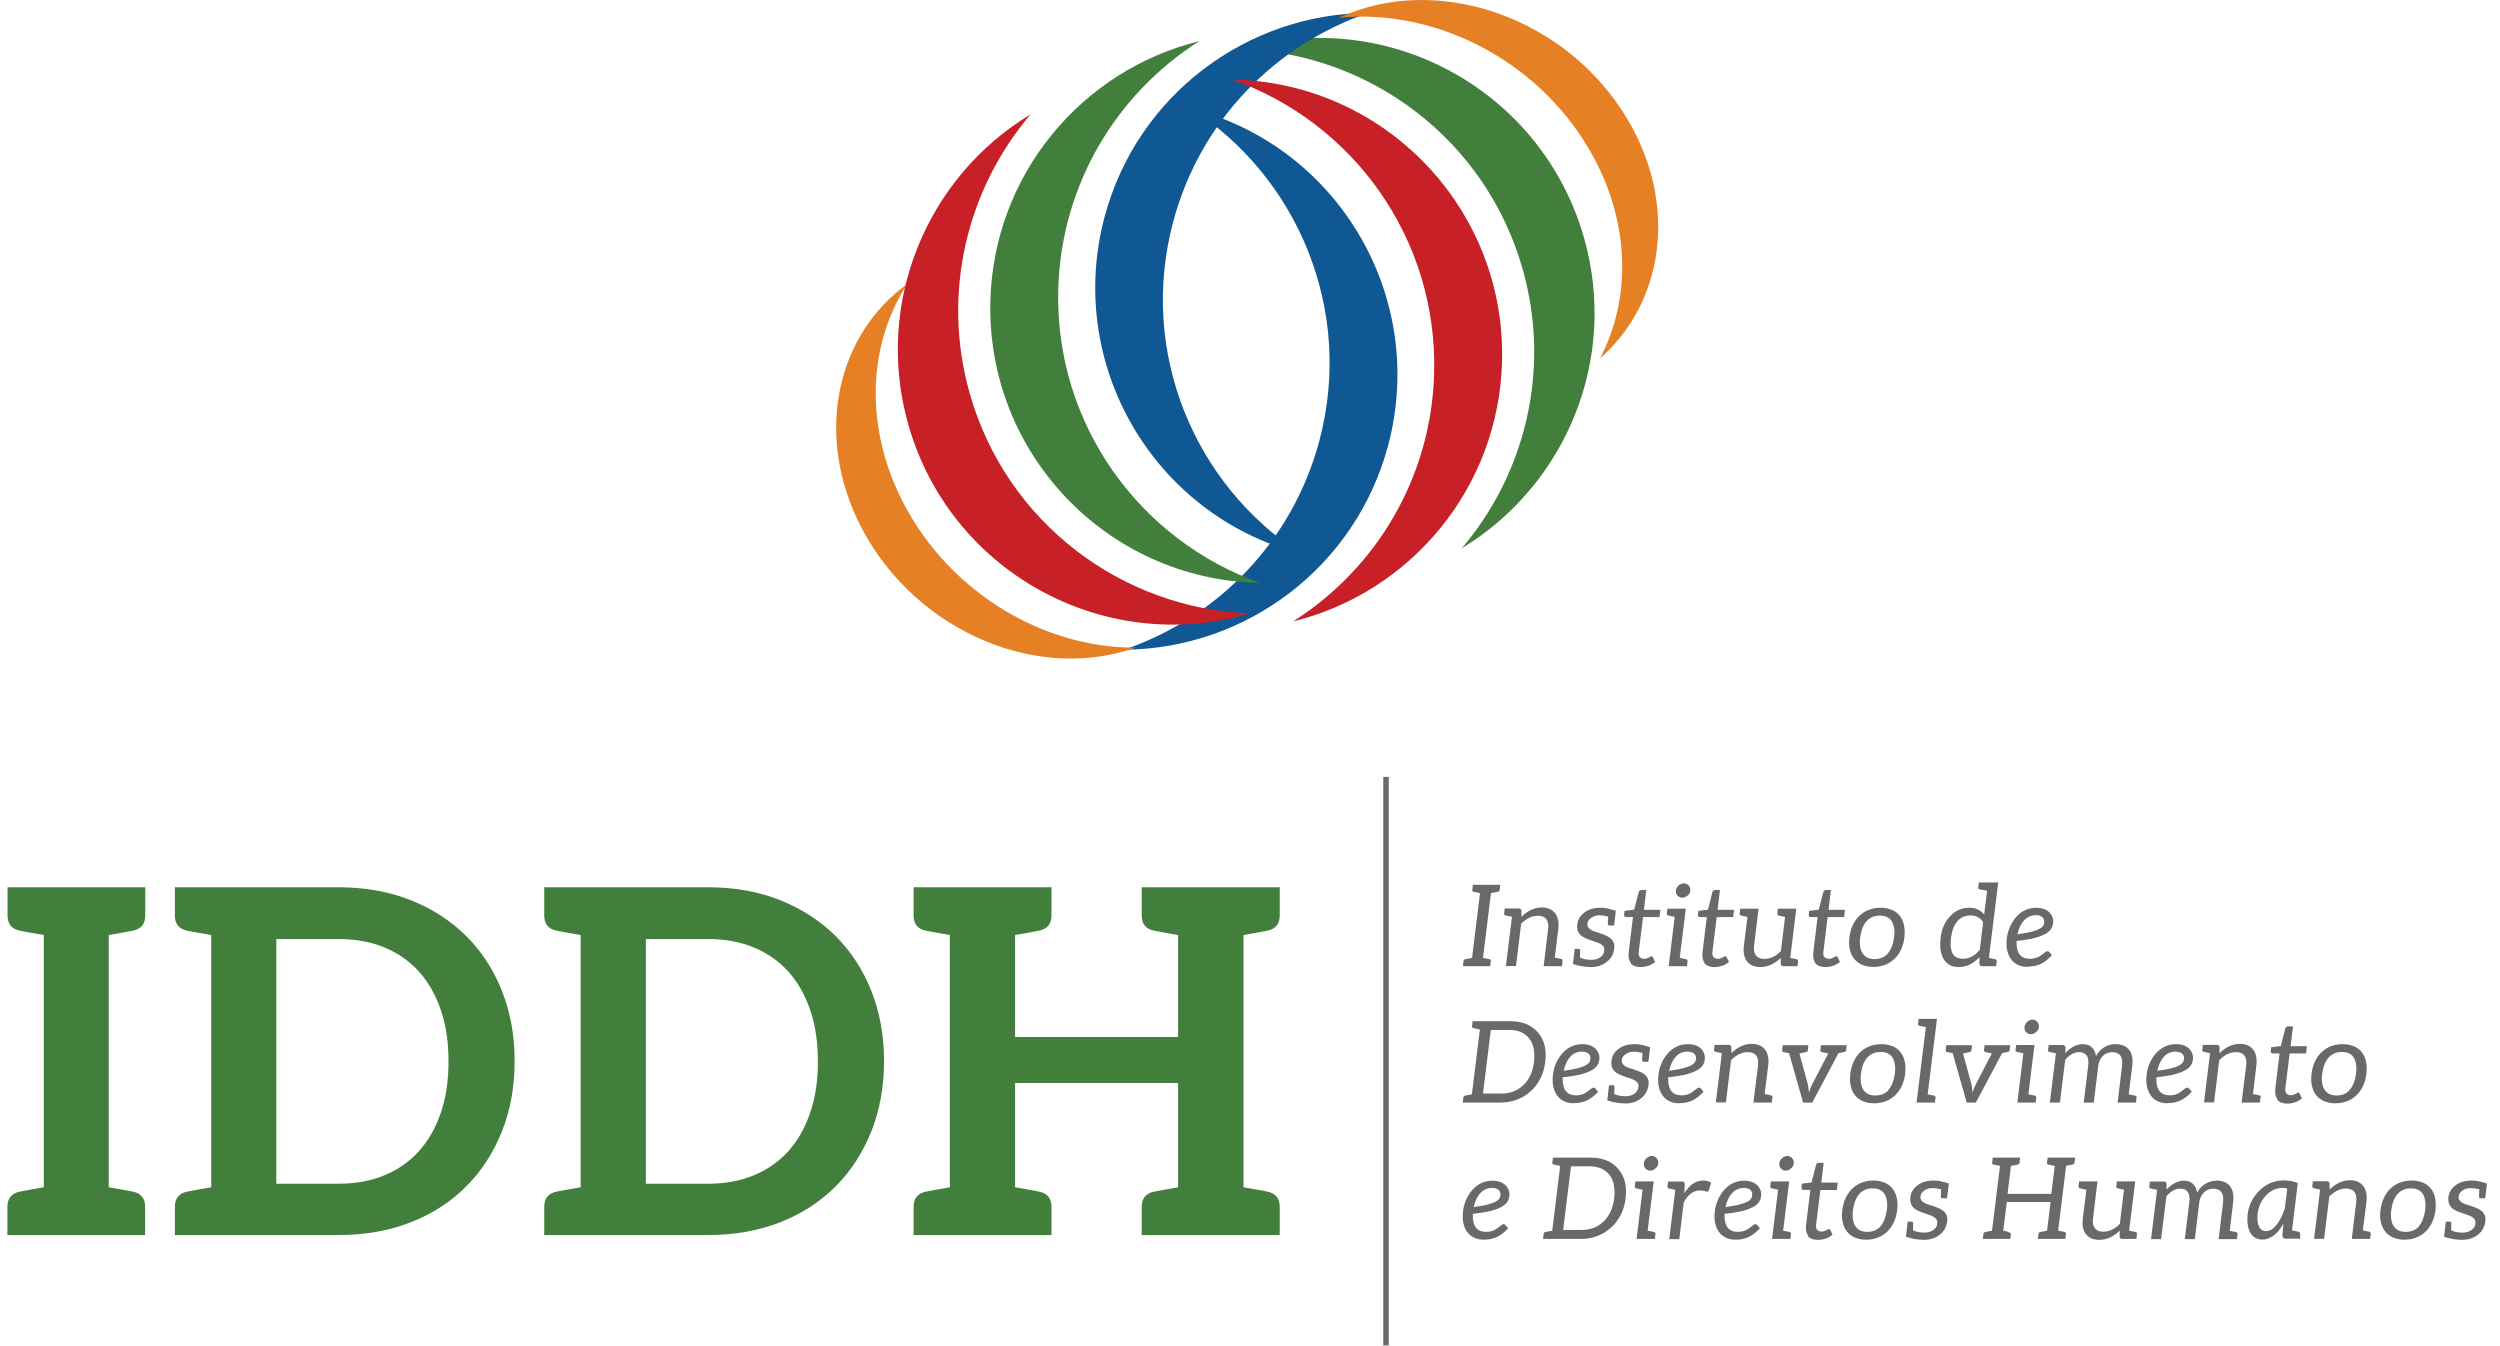 <svg xmlns="http://www.w3.org/2000/svg" width="169" height="91" viewBox="0 0 169 91" fill="none"><path fill-rule="evenodd" clip-rule="evenodd" d="M83.988 3.32C92.618 3.64 100.438 9.43 102.928 18.18C104.868 25.01 103.098 32.03 98.818 37.06C105.818 32.83 109.428 24.31 107.078 16.07C104.268 6.2 93.988 0.47 84.118 3.28C84.078 3.29 84.028 3.3 83.978 3.32H83.988Z" fill="#437F3C"></path><path fill-rule="evenodd" clip-rule="evenodd" d="M80.518 7.34C87.768 12.03 91.528 21.01 89.188 29.8C87.358 36.66 82.248 41.78 75.988 43.92C84.168 43.87 91.628 38.39 93.838 30.11C96.478 20.19 90.578 10.01 80.658 7.37C80.618 7.36 80.568 7.34 80.518 7.33V7.34Z" fill="#105893"></path><path fill-rule="evenodd" clip-rule="evenodd" d="M87.968 37.45C80.718 32.76 76.958 23.78 79.308 14.99C81.138 8.13 86.248 3.01 92.508 0.87C84.328 0.92 76.868 6.4 74.668 14.67C72.028 24.59 77.928 34.77 87.848 37.41C87.888 37.42 87.938 37.43 87.988 37.45H87.968Z" fill="#105893"></path><path fill-rule="evenodd" clip-rule="evenodd" d="M85.198 39.41C77.058 36.54 71.308 28.68 71.538 19.59C71.718 12.49 75.488 6.32 81.078 2.78C73.138 4.73 67.158 11.8 66.948 20.37C66.698 30.63 74.808 39.15 85.058 39.4C85.108 39.4 85.148 39.4 85.198 39.4V39.41Z" fill="#437F3C"></path><path fill-rule="evenodd" clip-rule="evenodd" d="M90.478 1.2C96.908 0.55 103.838 3.97 107.418 10.08C110.218 14.85 110.318 20.13 108.158 24.23C112.478 20.45 113.438 13.88 110.058 8.13C106.018 1.24 97.288 -1.88 90.568 1.17C90.538 1.19 90.508 1.2 90.478 1.21V1.2Z" fill="#E68025"></path><path fill-rule="evenodd" clip-rule="evenodd" d="M76.778 43.78C70.318 43.82 63.748 39.77 60.748 33.35C58.408 28.34 58.808 23.07 61.338 19.19C56.688 22.55 55.108 29 57.928 35.05C61.308 42.29 69.698 46.22 76.678 43.81C76.708 43.8 76.748 43.79 76.778 43.78Z" fill="#E68025"></path><path fill-rule="evenodd" clip-rule="evenodd" d="M83.288 5.38C91.438 8.25 97.178 16.1 96.948 25.2C96.768 32.3 92.998 38.47 87.408 42.01C95.348 40.06 101.328 32.99 101.538 24.42C101.798 14.16 93.678 5.64 83.428 5.38C83.378 5.38 83.338 5.38 83.288 5.38Z" fill="#C72127"></path><path fill-rule="evenodd" clip-rule="evenodd" d="M84.498 41.47C75.868 41.15 68.048 35.36 65.558 26.61C63.618 19.78 65.388 12.76 69.668 7.73C62.668 11.95 59.058 20.48 61.408 28.72C64.218 38.59 74.498 44.32 84.368 41.51C84.418 41.5 84.458 41.48 84.508 41.47H84.498Z" fill="#C72127"></path><path fill-rule="evenodd" clip-rule="evenodd" d="M8.79 62.949C8.7 62.969 8.54 62.999 8.31 63.039C8.07 63.079 7.75 63.139 7.35 63.209V80.259C7.75 80.329 8.07 80.389 8.31 80.429C8.54 80.469 8.71 80.499 8.79 80.519C8.88 80.539 8.95 80.549 9 80.559C9.54 80.679 9.81 81.019 9.81 81.579V83.489H0.5V81.579C0.5 81.019 0.77 80.679 1.31 80.559C1.36 80.559 1.43 80.539 1.51 80.519C1.6 80.499 1.76 80.479 2 80.429C2.23 80.389 2.55 80.329 2.96 80.259V63.209C2.55 63.139 2.23 63.079 2 63.039C1.76 62.999 1.6 62.969 1.52 62.949C1.43 62.929 1.36 62.919 1.32 62.909C0.78 62.789 0.51 62.459 0.51 61.889V59.979H9.82V61.889C9.82 62.449 9.55 62.789 9.01 62.909C8.96 62.909 8.89 62.929 8.8 62.949H8.79Z" fill="#437F3C"></path><path fill-rule="evenodd" clip-rule="evenodd" d="M30.32 71.749C30.32 70.459 30.15 69.299 29.8 68.279C29.45 67.259 28.96 66.389 28.32 65.679C27.68 64.969 26.9 64.429 25.99 64.049C25.07 63.669 24.04 63.479 22.9 63.479H18.68V80.019H22.9C24.05 80.019 25.08 79.829 25.99 79.449C26.91 79.069 27.68 78.529 28.32 77.819C28.96 77.109 29.45 76.239 29.8 75.219C30.15 74.199 30.32 73.039 30.32 71.749ZM34.79 71.749C34.79 73.469 34.5 75.049 33.93 76.489C33.35 77.929 32.55 79.169 31.51 80.209C30.47 81.249 29.22 82.059 27.76 82.629C26.3 83.199 24.68 83.489 22.9 83.489H11.82V81.579C11.82 81.019 12.09 80.679 12.63 80.559C12.68 80.559 12.75 80.539 12.83 80.519C12.92 80.509 13.08 80.469 13.32 80.429C13.55 80.389 13.87 80.329 14.28 80.259V63.209C13.87 63.139 13.55 63.079 13.32 63.039C13.09 62.999 12.92 62.969 12.83 62.949C12.74 62.929 12.67 62.919 12.63 62.909C12.09 62.789 11.82 62.449 11.82 61.889V59.979H22.9C24.67 59.979 26.3 60.269 27.76 60.849C29.22 61.429 30.47 62.239 31.51 63.269C32.55 64.309 33.36 65.539 33.93 66.979C34.5 68.419 34.79 69.999 34.79 71.719V71.749Z" fill="#437F3C"></path><path fill-rule="evenodd" clip-rule="evenodd" d="M55.29 71.749C55.29 70.459 55.12 69.299 54.77 68.279C54.42 67.259 53.93 66.389 53.29 65.679C52.65 64.969 51.87 64.429 50.96 64.049C50.05 63.669 49.01 63.479 47.87 63.479H43.66V80.019H47.87C49.02 80.019 50.05 79.829 50.96 79.449C51.88 79.069 52.65 78.529 53.29 77.819C53.93 77.109 54.42 76.239 54.77 75.219C55.12 74.199 55.29 73.039 55.29 71.749ZM59.76 71.749C59.76 73.469 59.47 75.049 58.9 76.489C58.32 77.929 57.52 79.169 56.48 80.209C55.44 81.249 54.19 82.059 52.73 82.629C51.27 83.199 49.65 83.489 47.87 83.489H36.79V81.579C36.79 81.019 37.06 80.679 37.6 80.559C37.65 80.559 37.72 80.539 37.8 80.519C37.89 80.509 38.05 80.469 38.29 80.429C38.52 80.389 38.84 80.329 39.25 80.259V63.209C38.84 63.139 38.52 63.079 38.29 63.039C38.05 62.999 37.89 62.969 37.8 62.949C37.71 62.929 37.64 62.919 37.6 62.909C37.06 62.789 36.79 62.449 36.79 61.889V59.979H47.87C49.65 59.979 51.27 60.269 52.73 60.849C54.19 61.429 55.44 62.239 56.48 63.269C57.52 64.309 58.33 65.539 58.9 66.979C59.47 68.419 59.76 69.999 59.76 71.719V71.749Z" fill="#437F3C"></path><path fill-rule="evenodd" clip-rule="evenodd" d="M85.5 62.949C85.41 62.969 85.25 62.999 85.02 63.039C84.79 63.079 84.47 63.139 84.06 63.209V80.259C84.47 80.329 84.79 80.389 85.02 80.429C85.26 80.469 85.42 80.499 85.5 80.519C85.59 80.539 85.66 80.549 85.7 80.559C86.24 80.679 86.51 81.019 86.51 81.579V83.489H77.18V81.579C77.18 81.019 77.45 80.679 77.99 80.559C78.04 80.559 78.11 80.539 78.2 80.519C78.29 80.499 78.45 80.469 78.68 80.429C78.91 80.389 79.23 80.329 79.64 80.259V73.209H68.62V80.259C69.03 80.329 69.34 80.389 69.58 80.429C69.81 80.469 69.98 80.499 70.06 80.519C70.15 80.539 70.22 80.549 70.27 80.559C70.81 80.679 71.08 81.019 71.08 81.579V83.489H61.76V81.579C61.76 81.019 62.03 80.679 62.57 80.559C62.62 80.559 62.68 80.539 62.77 80.519C62.86 80.499 63.02 80.469 63.25 80.429C63.48 80.389 63.8 80.329 64.21 80.259V63.209C63.8 63.139 63.48 63.079 63.25 63.039C63.02 62.999 62.86 62.969 62.77 62.949C62.68 62.929 62.61 62.919 62.57 62.909C62.03 62.789 61.76 62.459 61.76 61.889V59.979H71.08V61.889C71.08 62.449 70.81 62.789 70.27 62.909C70.22 62.909 70.15 62.929 70.06 62.949C69.97 62.969 69.81 62.999 69.58 63.039C69.35 63.079 69.03 63.139 68.62 63.209V70.099H79.64V63.209C79.23 63.139 78.91 63.079 78.68 63.039C78.45 62.999 78.29 62.969 78.2 62.949C78.11 62.929 78.04 62.919 77.99 62.909C77.45 62.789 77.18 62.459 77.18 61.889V59.979H86.51V61.889C86.51 62.449 86.24 62.789 85.7 62.909C85.65 62.909 85.59 62.929 85.5 62.949Z" fill="#437F3C"></path><path d="M93.88 52.519H93.51V90.949H93.88V52.519Z" fill="#69696A"></path><path fill-rule="evenodd" clip-rule="evenodd" d="M100.79 60.374L100.25 64.754C100.49 64.804 100.64 64.834 100.7 64.844C100.76 64.854 100.79 64.904 100.78 64.984L100.74 65.314H98.89L98.93 64.984C98.94 64.904 98.98 64.854 99.06 64.844L99.51 64.754L100.05 60.374C99.81 60.324 99.66 60.294 99.6 60.284C99.54 60.274 99.52 60.224 99.53 60.144L99.57 59.814H101.42L101.38 60.144C101.38 60.224 101.33 60.274 101.24 60.284L100.79 60.374Z" fill="#69696A"></path><path fill-rule="evenodd" clip-rule="evenodd" d="M105.63 64.984L105.59 65.314H104.35L104.65 62.834C104.73 62.214 104.49 61.904 103.95 61.904C103.57 61.904 103.2 62.084 102.83 62.444L102.48 65.304H101.8L102.21 61.974C101.97 61.924 101.83 61.894 101.78 61.884C101.71 61.864 101.67 61.824 101.68 61.744L101.72 61.414H102.68C102.78 61.414 102.83 61.464 102.85 61.554V61.974C103.28 61.554 103.74 61.344 104.22 61.344C105.06 61.344 105.45 61.924 105.34 62.814L105.1 64.734C105.34 64.784 105.48 64.814 105.53 64.824C105.61 64.844 105.64 64.884 105.63 64.964V64.984Z" fill="#69696A"></path><path fill-rule="evenodd" clip-rule="evenodd" d="M109.23 61.564L109.2 61.834L109.11 62.564H108.81C108.74 62.564 108.7 62.524 108.69 62.454C108.69 62.444 108.69 62.274 108.71 61.954C108.48 61.904 108.29 61.874 108.12 61.874C107.9 61.874 107.72 61.934 107.57 62.044C107.42 62.144 107.34 62.264 107.32 62.394C107.3 62.524 107.32 62.624 107.37 62.694C107.46 62.814 107.59 62.904 107.78 62.964C107.97 63.024 108.12 63.074 108.24 63.114C108.36 63.154 108.48 63.204 108.59 63.254C108.71 63.304 108.8 63.374 108.89 63.444C109.08 63.614 109.16 63.844 109.12 64.124C109.08 64.494 108.91 64.794 108.63 65.014C108.34 65.254 107.98 65.374 107.56 65.374C107.14 65.374 106.73 65.304 106.33 65.164L106.45 64.144H106.72C106.78 64.144 106.82 64.174 106.82 64.244C106.82 64.264 106.82 64.434 106.81 64.734C107.02 64.834 107.27 64.884 107.58 64.884C107.83 64.884 108.04 64.824 108.2 64.694C108.35 64.574 108.43 64.444 108.44 64.304C108.46 64.154 108.44 64.044 108.39 63.984C108.34 63.914 108.27 63.854 108.18 63.804C108.09 63.754 107.99 63.714 107.87 63.674C107.55 63.574 107.32 63.484 107.18 63.424C107.05 63.364 106.94 63.294 106.85 63.214C106.66 63.034 106.59 62.794 106.62 62.494C106.66 62.184 106.81 61.914 107.08 61.704C107.36 61.474 107.74 61.364 108.22 61.364C108.49 61.364 108.82 61.434 109.21 61.564H109.23Z" fill="#69696A"></path><path fill-rule="evenodd" clip-rule="evenodd" d="M110.26 65.114C110.12 64.944 110.06 64.694 110.1 64.374L110.39 61.994H109.92C109.92 61.994 109.85 61.984 109.82 61.954C109.8 61.934 109.79 61.894 109.79 61.844L109.82 61.574L110.47 61.494L110.78 60.294C110.78 60.294 110.81 60.224 110.84 60.204C110.87 60.184 110.91 60.164 110.95 60.164H111.29L111.13 61.504H112.24L112.18 61.994H111.07L110.78 64.334C110.76 64.494 110.78 64.614 110.85 64.694C110.92 64.774 111.02 64.814 111.14 64.814C111.21 64.814 111.28 64.814 111.33 64.784C111.38 64.764 111.43 64.744 111.47 64.724C111.51 64.704 111.55 64.684 111.57 64.664L111.64 64.634C111.64 64.634 111.71 64.654 111.73 64.704L111.89 65.024C111.76 65.134 111.61 65.224 111.43 65.284C111.26 65.344 111.08 65.374 110.9 65.374C110.59 65.374 110.37 65.284 110.22 65.114H110.26Z" fill="#69696A"></path><path fill-rule="evenodd" clip-rule="evenodd" d="M114.27 60.204C114.27 60.274 114.24 60.334 114.21 60.394C114.18 60.454 114.13 60.504 114.08 60.544C114.03 60.584 113.97 60.624 113.91 60.644C113.85 60.674 113.78 60.684 113.72 60.684C113.66 60.684 113.59 60.674 113.54 60.644C113.49 60.614 113.44 60.584 113.4 60.544C113.36 60.494 113.33 60.444 113.31 60.394C113.29 60.334 113.29 60.274 113.29 60.204C113.29 60.134 113.32 60.074 113.35 60.014C113.38 59.954 113.42 59.904 113.47 59.854C113.52 59.814 113.58 59.774 113.64 59.754C113.7 59.724 113.76 59.714 113.83 59.714C113.9 59.714 113.96 59.724 114.01 59.754C114.06 59.784 114.11 59.814 114.15 59.854C114.19 59.904 114.22 59.954 114.24 60.014C114.26 60.074 114.26 60.134 114.26 60.204H114.27ZM114.08 64.984L114.04 65.314H112.8L112.87 64.754L113.21 61.984C113.21 61.984 112.85 61.914 112.78 61.894C112.71 61.884 112.67 61.824 112.68 61.754L112.72 61.424H113.96L113.55 64.754C113.55 64.754 113.91 64.824 113.98 64.844C114.05 64.854 114.09 64.914 114.08 64.984Z" fill="#69696A"></path><path fill-rule="evenodd" clip-rule="evenodd" d="M115.25 65.114C115.11 64.944 115.05 64.694 115.09 64.374L115.38 61.994H114.91C114.91 61.994 114.84 61.984 114.81 61.954C114.78 61.934 114.77 61.894 114.78 61.844L114.81 61.574L115.46 61.494L115.76 60.294C115.76 60.294 115.79 60.224 115.82 60.204C115.85 60.184 115.89 60.164 115.93 60.164H116.27L116.11 61.504H117.22L117.16 61.994H116.05L115.76 64.334C115.74 64.494 115.76 64.614 115.83 64.694C115.9 64.774 116 64.814 116.12 64.814C116.19 64.814 116.26 64.814 116.31 64.784C116.36 64.764 116.41 64.744 116.45 64.724C116.49 64.704 116.53 64.684 116.55 64.664L116.63 64.634C116.63 64.634 116.7 64.654 116.72 64.704L116.88 65.024C116.75 65.134 116.6 65.224 116.42 65.284C116.25 65.344 116.07 65.374 115.89 65.374C115.58 65.374 115.36 65.284 115.21 65.114H115.25Z" fill="#69696A"></path><path fill-rule="evenodd" clip-rule="evenodd" d="M120.39 64.294L120.67 61.984C120.67 61.984 120.49 61.944 120.25 61.894C120.17 61.874 120.14 61.834 120.15 61.754L120.19 61.424H121.43L121.02 64.754C121.26 64.804 121.4 64.834 121.45 64.844C121.53 64.864 121.56 64.904 121.55 64.984L121.51 65.314H120.55C120.45 65.314 120.4 65.264 120.38 65.174V64.754C119.95 65.164 119.5 65.374 119.01 65.374C118.6 65.374 118.29 65.244 118.09 64.974C117.9 64.714 117.83 64.364 117.89 63.904L118.13 61.984C117.89 61.934 117.75 61.904 117.7 61.894C117.63 61.874 117.59 61.834 117.6 61.754L117.64 61.424H118.88L118.58 63.904C118.54 64.194 118.58 64.424 118.7 64.584C118.82 64.744 119.01 64.824 119.28 64.824C119.67 64.824 120.04 64.644 120.4 64.284L120.39 64.294Z" fill="#69696A"></path><path fill-rule="evenodd" clip-rule="evenodd" d="M122.74 65.114C122.59 64.944 122.54 64.694 122.58 64.374L122.87 61.994H122.4C122.4 61.994 122.33 61.984 122.3 61.954C122.28 61.934 122.27 61.894 122.27 61.844L122.3 61.574L122.95 61.494L123.26 60.294C123.26 60.294 123.29 60.224 123.32 60.204C123.35 60.184 123.39 60.164 123.43 60.164H123.77L123.61 61.504H124.72L124.66 61.994H123.55L123.26 64.334C123.24 64.494 123.26 64.614 123.33 64.694C123.4 64.774 123.5 64.814 123.62 64.814C123.69 64.814 123.76 64.814 123.81 64.784C123.86 64.764 123.91 64.744 123.96 64.724C124 64.704 124.04 64.684 124.06 64.664L124.13 64.634C124.13 64.634 124.19 64.654 124.22 64.704L124.38 65.024C124.25 65.134 124.1 65.224 123.92 65.284C123.75 65.344 123.57 65.374 123.39 65.374C123.08 65.374 122.86 65.284 122.71 65.114H122.74Z" fill="#69696A"></path><path fill-rule="evenodd" clip-rule="evenodd" d="M127.62 64.444C127.84 64.184 127.98 63.824 128.04 63.364C128.1 62.904 128.04 62.544 127.89 62.284C127.73 62.024 127.46 61.894 127.08 61.894C126.89 61.894 126.71 61.924 126.56 61.994C126.41 62.064 126.28 62.154 126.17 62.284C126.06 62.404 125.97 62.564 125.9 62.744C125.83 62.924 125.78 63.134 125.75 63.364C125.72 63.594 125.72 63.804 125.75 63.984C125.77 64.164 125.83 64.324 125.91 64.444C125.99 64.564 126.1 64.664 126.23 64.734C126.37 64.804 126.53 64.834 126.72 64.834C127.1 64.834 127.41 64.704 127.63 64.444H127.62ZM127.89 61.504C128.11 61.594 128.29 61.734 128.42 61.904C128.56 62.074 128.66 62.294 128.71 62.534C128.76 62.784 128.77 63.054 128.74 63.364C128.7 63.674 128.63 63.944 128.51 64.194C128.39 64.444 128.25 64.654 128.06 64.824C127.88 64.994 127.67 65.134 127.43 65.224C127.19 65.314 126.93 65.364 126.64 65.364C126.35 65.364 126.1 65.314 125.89 65.224C125.67 65.134 125.49 64.994 125.35 64.824C125.21 64.654 125.11 64.444 125.05 64.194C124.99 63.944 124.98 63.674 125.02 63.364C125.06 63.064 125.13 62.784 125.25 62.534C125.37 62.284 125.52 62.074 125.7 61.904C125.88 61.734 126.09 61.594 126.33 61.504C126.57 61.414 126.83 61.364 127.12 61.364C127.41 61.364 127.66 61.414 127.87 61.504H127.89Z" fill="#69696A"></path><path fill-rule="evenodd" clip-rule="evenodd" d="M133.83 64.224L134.06 62.344C133.87 62.044 133.59 61.884 133.22 61.884C132.85 61.884 132.55 62.014 132.32 62.274C132.09 62.534 131.95 62.904 131.89 63.384C131.8 64.114 131.93 64.564 132.29 64.734C132.41 64.784 132.54 64.814 132.7 64.814C133.1 64.814 133.48 64.624 133.82 64.224H133.83ZM134.13 61.814L134.33 60.214C134.07 60.174 133.91 60.144 133.83 60.124C133.75 60.104 133.72 60.064 133.73 59.984L133.77 59.654H135.08L134.45 64.754C134.69 64.804 134.83 64.834 134.88 64.844C134.95 64.864 134.99 64.904 134.98 64.984L134.94 65.314H133.98C133.88 65.314 133.83 65.264 133.81 65.174V64.704C133.39 65.154 132.92 65.374 132.42 65.374C131.96 65.374 131.63 65.204 131.41 64.864C131.19 64.524 131.11 64.024 131.19 63.384C131.26 62.794 131.47 62.314 131.82 61.944C132.18 61.554 132.61 61.364 133.12 61.364C133.55 61.364 133.89 61.514 134.13 61.824V61.814Z" fill="#69696A"></path><path fill-rule="evenodd" clip-rule="evenodd" d="M137.62 61.864C137.06 61.864 136.73 62.254 136.55 62.644C136.48 62.804 136.42 62.974 136.38 63.154C136.77 63.104 137.09 63.044 137.33 62.984C137.57 62.924 137.75 62.854 137.88 62.784C138.08 62.674 138.19 62.544 138.19 62.284C138.19 62.004 137.93 61.864 137.63 61.864H137.62ZM137.07 65.364C136.35 65.364 135.92 64.984 135.74 64.434C135.67 64.244 135.64 64.024 135.64 63.784C135.64 63.084 135.88 62.534 136.18 62.124C136.49 61.714 136.96 61.364 137.66 61.364C138.19 61.364 138.57 61.594 138.73 61.954C138.77 62.054 138.8 62.154 138.8 62.254C138.8 62.684 138.62 62.914 138.32 63.104C138.14 63.214 137.88 63.314 137.56 63.404C137.24 63.494 136.82 63.554 136.32 63.604V63.684V63.764C136.32 64.414 136.59 64.814 137.22 64.814C137.56 64.814 137.81 64.704 138 64.564C138.1 64.484 138.19 64.404 138.29 64.344C138.33 64.314 138.37 64.304 138.41 64.304C138.46 64.304 138.5 64.324 138.54 64.364L138.71 64.574C138.31 64.994 137.87 65.344 137.08 65.344L137.07 65.364Z" fill="#69696A"></path><path fill-rule="evenodd" clip-rule="evenodd" d="M103.68 70.874C103.62 70.604 103.52 70.384 103.37 70.194C103.07 69.814 102.62 69.624 102.02 69.624H100.78L100.25 73.924H101.49C102.09 73.924 102.58 73.734 102.98 73.354C103.38 72.974 103.62 72.444 103.7 71.774C103.74 71.434 103.73 71.134 103.67 70.864L103.68 70.874ZM104.13 72.904C103.96 73.244 103.74 73.534 103.47 73.774C102.91 74.274 102.23 74.534 101.42 74.534H98.88L98.92 74.204C98.92 74.124 98.97 74.074 99.05 74.064L99.5 73.974L100.04 69.594C99.8 69.544 99.66 69.514 99.61 69.504C99.54 69.484 99.5 69.444 99.51 69.364L99.55 69.034H102.09C102.9 69.034 103.52 69.284 103.96 69.784C104.4 70.294 104.56 70.964 104.46 71.784C104.41 72.194 104.3 72.574 104.13 72.914V72.904Z" fill="#69696A"></path><path fill-rule="evenodd" clip-rule="evenodd" d="M106.94 71.084C106.38 71.084 106.05 71.474 105.87 71.874C105.8 72.034 105.74 72.204 105.7 72.384C106.09 72.334 106.41 72.274 106.65 72.214C106.89 72.154 107.07 72.084 107.2 72.014C107.4 71.904 107.51 71.774 107.51 71.514C107.51 71.224 107.25 71.094 106.95 71.094L106.94 71.084ZM106.39 74.584C105.67 74.584 105.24 74.204 105.06 73.654C104.99 73.464 104.96 73.244 104.96 73.004C104.96 72.304 105.19 71.754 105.5 71.344C105.81 70.934 106.28 70.584 106.98 70.584C107.51 70.584 107.89 70.804 108.05 71.174C108.1 71.274 108.12 71.384 108.12 71.474C108.12 71.904 107.94 72.134 107.64 72.324C107.45 72.434 107.2 72.534 106.88 72.624C106.56 72.704 106.14 72.774 105.64 72.824V72.904V72.984C105.64 73.634 105.91 74.044 106.54 74.044C106.88 74.044 107.14 73.934 107.32 73.784C107.42 73.704 107.51 73.634 107.61 73.564C107.65 73.534 107.69 73.524 107.73 73.524C107.78 73.524 107.82 73.544 107.86 73.594L108.03 73.804C107.63 74.224 107.19 74.574 106.4 74.574L106.39 74.584Z" fill="#69696A"></path><path fill-rule="evenodd" clip-rule="evenodd" d="M111.55 70.784L111.52 71.054L111.43 71.784H111.13C111.06 71.784 111.02 71.744 111.01 71.674C111.01 71.664 111.01 71.494 111.03 71.174C110.81 71.124 110.61 71.094 110.44 71.094C110.22 71.094 110.04 71.154 109.89 71.264C109.74 71.364 109.66 71.484 109.64 71.614C109.62 71.744 109.64 71.844 109.69 71.914C109.78 72.034 109.91 72.124 110.1 72.184C110.28 72.244 110.44 72.294 110.56 72.334C110.68 72.374 110.8 72.424 110.91 72.474C111.02 72.524 111.12 72.594 111.21 72.664C111.4 72.834 111.48 73.064 111.44 73.344C111.39 73.714 111.23 74.014 110.95 74.234C110.66 74.474 110.3 74.594 109.88 74.594C109.46 74.594 109.05 74.524 108.65 74.384L108.77 73.364H109.04C109.1 73.364 109.14 73.394 109.14 73.464C109.14 73.484 109.14 73.654 109.12 73.954C109.33 74.054 109.59 74.104 109.89 74.104C110.14 74.104 110.35 74.044 110.51 73.914C110.65 73.794 110.73 73.664 110.75 73.524C110.77 73.374 110.75 73.264 110.7 73.204C110.65 73.134 110.58 73.074 110.49 73.024C110.4 72.974 110.3 72.934 110.18 72.894C109.85 72.794 109.63 72.704 109.49 72.644C109.36 72.584 109.25 72.514 109.16 72.434C108.97 72.254 108.9 72.014 108.93 71.714C108.97 71.394 109.12 71.134 109.39 70.924C109.67 70.694 110.05 70.584 110.53 70.584C110.8 70.584 111.13 70.654 111.52 70.784H111.55Z" fill="#69696A"></path><path fill-rule="evenodd" clip-rule="evenodd" d="M114.07 71.084C113.51 71.084 113.18 71.474 113 71.874C112.93 72.034 112.87 72.204 112.83 72.384C113.22 72.334 113.54 72.274 113.78 72.214C114.02 72.154 114.2 72.084 114.33 72.014C114.53 71.904 114.65 71.774 114.65 71.514C114.65 71.224 114.39 71.094 114.09 71.094L114.07 71.084ZM113.52 74.584C112.8 74.584 112.37 74.204 112.19 73.654C112.12 73.464 112.09 73.244 112.09 73.004C112.09 72.304 112.32 71.754 112.63 71.344C112.94 70.934 113.41 70.584 114.11 70.584C114.64 70.584 115.03 70.804 115.18 71.174C115.22 71.274 115.25 71.384 115.25 71.474C115.25 71.904 115.07 72.134 114.77 72.324C114.59 72.434 114.33 72.534 114.01 72.624C113.69 72.704 113.27 72.774 112.77 72.824V72.904V72.984C112.77 73.634 113.04 74.044 113.67 74.044C114.01 74.044 114.27 73.934 114.45 73.784C114.55 73.704 114.64 73.634 114.74 73.564C114.78 73.534 114.82 73.524 114.86 73.524C114.91 73.524 114.95 73.544 114.99 73.594L115.16 73.804C114.76 74.224 114.32 74.574 113.53 74.574L113.52 74.584Z" fill="#69696A"></path><path fill-rule="evenodd" clip-rule="evenodd" d="M119.81 74.204L119.77 74.534H118.53L118.84 72.054C118.92 71.434 118.68 71.124 118.14 71.124C117.76 71.124 117.39 71.304 117.02 71.664L116.67 74.524H115.99L116.4 71.194C116.16 71.144 116.02 71.114 115.97 71.104C115.9 71.084 115.86 71.044 115.87 70.964L115.91 70.634H116.87C116.97 70.634 117.02 70.684 117.04 70.774V71.194C117.47 70.774 117.93 70.564 118.41 70.564C119.25 70.564 119.64 71.144 119.53 72.034L119.29 73.954C119.53 74.004 119.67 74.034 119.72 74.044C119.8 74.064 119.83 74.104 119.82 74.184L119.81 74.204Z" fill="#69696A"></path><path fill-rule="evenodd" clip-rule="evenodd" d="M124.84 70.644L124.8 70.974C124.8 71.054 124.75 71.104 124.67 71.114C124.64 71.114 124.51 71.144 124.28 71.194L122.51 74.534H121.89L120.94 71.194C120.94 71.194 120.83 71.164 120.73 71.154C120.63 71.134 120.58 71.124 120.57 71.124C120.5 71.104 120.46 71.064 120.47 70.984L120.51 70.654H122.25L122.21 70.984C122.21 71.064 122.16 71.114 122.08 71.124C122.03 71.134 121.89 71.164 121.64 71.214L122.21 73.304C122.24 73.424 122.26 73.604 122.28 73.854C122.37 73.604 122.44 73.424 122.5 73.304L123.59 71.214C123.53 71.204 123.39 71.174 123.16 71.124C123.09 71.104 123.05 71.064 123.06 70.984L123.1 70.654H124.82L124.84 70.644Z" fill="#69696A"></path><path fill-rule="evenodd" clip-rule="evenodd" d="M127.67 73.664C127.89 73.404 128.03 73.044 128.09 72.584C128.15 72.124 128.09 71.754 127.94 71.504C127.78 71.244 127.51 71.114 127.13 71.114C126.93 71.114 126.76 71.144 126.61 71.214C126.46 71.284 126.33 71.374 126.22 71.504C126.11 71.624 126.02 71.784 125.95 71.964C125.88 72.144 125.83 72.354 125.8 72.584C125.77 72.814 125.77 73.024 125.8 73.204C125.83 73.384 125.88 73.544 125.96 73.664C126.04 73.784 126.15 73.884 126.28 73.954C126.42 74.024 126.58 74.054 126.78 74.054C127.16 74.054 127.47 73.924 127.69 73.664H127.67ZM127.94 70.724C128.16 70.814 128.34 70.954 128.47 71.124C128.61 71.294 128.71 71.514 128.76 71.754C128.82 72.004 128.82 72.274 128.79 72.584C128.75 72.894 128.68 73.164 128.56 73.414C128.44 73.664 128.29 73.864 128.11 74.044C127.93 74.214 127.72 74.354 127.48 74.444C127.24 74.534 126.98 74.584 126.69 74.584C126.4 74.584 126.16 74.534 125.94 74.444C125.72 74.354 125.54 74.214 125.4 74.044C125.26 73.874 125.16 73.664 125.11 73.414C125.05 73.164 125.04 72.894 125.08 72.584C125.12 72.284 125.2 72.004 125.31 71.754C125.43 71.504 125.58 71.294 125.76 71.124C125.94 70.954 126.15 70.814 126.39 70.724C126.63 70.634 126.89 70.584 127.18 70.584C127.47 70.584 127.72 70.634 127.93 70.724H127.94Z" fill="#69696A"></path><path fill-rule="evenodd" clip-rule="evenodd" d="M130.84 74.204L130.8 74.534H129.56L130.19 69.434C129.95 69.384 129.81 69.354 129.76 69.344C129.68 69.324 129.65 69.284 129.66 69.204L129.7 68.874H130.94L130.31 73.974C130.55 74.024 130.69 74.054 130.74 74.064C130.82 74.084 130.85 74.124 130.84 74.204Z" fill="#69696A"></path><path fill-rule="evenodd" clip-rule="evenodd" d="M135.89 70.644L135.85 70.974C135.84 71.054 135.8 71.104 135.72 71.114C135.69 71.114 135.56 71.144 135.34 71.194L133.57 74.534H132.95L132 71.194C132 71.194 131.89 71.164 131.79 71.154C131.69 71.134 131.64 71.124 131.63 71.124C131.55 71.104 131.52 71.064 131.53 70.984L131.57 70.654H133.31L133.27 70.984C133.27 71.064 133.22 71.114 133.14 71.124C133.09 71.134 132.95 71.164 132.7 71.214L133.27 73.304C133.3 73.424 133.32 73.604 133.34 73.854C133.43 73.604 133.5 73.424 133.56 73.304L134.65 71.214C134.59 71.204 134.45 71.174 134.22 71.124C134.15 71.104 134.11 71.064 134.12 70.984L134.16 70.654H135.88L135.89 70.644Z" fill="#69696A"></path><path fill-rule="evenodd" clip-rule="evenodd" d="M137.83 69.424C137.83 69.494 137.8 69.554 137.77 69.614C137.74 69.674 137.69 69.724 137.64 69.764C137.59 69.814 137.53 69.844 137.47 69.874C137.41 69.904 137.34 69.914 137.28 69.914C137.22 69.914 137.15 69.904 137.1 69.874C137.05 69.844 137 69.814 136.96 69.764C136.92 69.714 136.89 69.664 136.87 69.614C136.85 69.554 136.85 69.494 136.86 69.424C136.86 69.354 136.89 69.294 136.92 69.234C136.95 69.174 136.99 69.124 137.04 69.074C137.09 69.034 137.15 68.994 137.21 68.964C137.27 68.934 137.33 68.924 137.4 68.924C137.47 68.924 137.53 68.934 137.58 68.964C137.63 68.994 137.68 69.024 137.72 69.074C137.76 69.114 137.79 69.174 137.81 69.234C137.83 69.294 137.84 69.354 137.83 69.424ZM137.65 74.204L137.61 74.534H136.37L136.44 73.974L136.78 71.204C136.78 71.204 136.42 71.134 136.35 71.114C136.28 71.104 136.24 71.044 136.25 70.974L136.29 70.644H137.53L137.12 73.974C137.12 73.974 137.48 74.044 137.55 74.064C137.62 74.074 137.66 74.134 137.65 74.204Z" fill="#69696A"></path><path fill-rule="evenodd" clip-rule="evenodd" d="M142.97 70.584C143.87 70.584 144.25 71.124 144.14 72.054L143.9 73.974C144.14 74.024 144.28 74.054 144.33 74.064C144.41 74.084 144.44 74.124 144.43 74.204L144.39 74.534H143.15L143.45 72.054C143.52 71.474 143.32 71.124 142.79 71.124C142.26 71.124 141.9 71.544 141.84 72.054L141.54 74.534H140.86L141.16 72.054C141.24 71.434 141.03 71.124 140.54 71.124C140.22 71.124 139.91 71.294 139.61 71.634L139.25 74.534H138.57L138.98 71.204C138.74 71.154 138.6 71.124 138.55 71.114C138.48 71.104 138.44 71.054 138.45 70.974L138.49 70.644H139.45C139.55 70.644 139.6 70.694 139.62 70.784V71.184C140 70.784 140.39 70.584 140.8 70.584C141.35 70.584 141.61 70.914 141.69 71.394C141.91 70.964 142.38 70.584 142.98 70.584H142.97Z" fill="#69696A"></path><path fill-rule="evenodd" clip-rule="evenodd" d="M147.07 71.084C146.51 71.084 146.18 71.474 146 71.874C145.93 72.034 145.87 72.204 145.83 72.384C146.22 72.334 146.54 72.274 146.78 72.214C147.02 72.154 147.2 72.084 147.33 72.014C147.53 71.904 147.64 71.774 147.64 71.514C147.64 71.224 147.38 71.094 147.08 71.094L147.07 71.084ZM146.52 74.584C145.8 74.584 145.37 74.204 145.19 73.654C145.12 73.464 145.09 73.244 145.09 73.004C145.09 72.304 145.32 71.754 145.63 71.344C145.94 70.934 146.41 70.584 147.11 70.584C147.64 70.584 148.02 70.804 148.18 71.174C148.22 71.274 148.25 71.384 148.25 71.474C148.25 71.904 148.07 72.134 147.77 72.324C147.59 72.434 147.33 72.534 147.01 72.624C146.69 72.704 146.27 72.774 145.77 72.824V72.904V72.984C145.77 73.634 146.04 74.044 146.67 74.044C147.01 74.044 147.26 73.934 147.45 73.784C147.55 73.704 147.64 73.634 147.74 73.564C147.78 73.534 147.82 73.524 147.86 73.524C147.91 73.524 147.95 73.544 147.99 73.594L148.16 73.804C147.76 74.224 147.32 74.574 146.53 74.574L146.52 74.584Z" fill="#69696A"></path><path fill-rule="evenodd" clip-rule="evenodd" d="M152.81 74.204L152.77 74.534H151.53L151.84 72.054C151.92 71.434 151.68 71.124 151.14 71.124C150.76 71.124 150.39 71.304 150.02 71.664L149.67 74.524H148.99L149.4 71.194C149.16 71.144 149.02 71.114 148.97 71.104C148.9 71.084 148.86 71.044 148.87 70.964L148.91 70.634H149.87C149.97 70.634 150.02 70.684 150.04 70.774V71.194C150.47 70.774 150.93 70.564 151.41 70.564C152.25 70.564 152.64 71.144 152.53 72.034L152.3 73.954C152.54 74.004 152.68 74.034 152.73 74.044C152.81 74.064 152.84 74.104 152.83 74.184L152.81 74.204Z" fill="#69696A"></path><path fill-rule="evenodd" clip-rule="evenodd" d="M153.97 74.334C153.83 74.164 153.77 73.914 153.81 73.594L154.1 71.214H153.63C153.63 71.214 153.56 71.204 153.53 71.174C153.51 71.154 153.5 71.114 153.5 71.064L153.53 70.794L154.18 70.714L154.49 69.514C154.49 69.514 154.52 69.444 154.55 69.424C154.58 69.404 154.62 69.384 154.66 69.384H155.01L154.84 70.724H155.95L155.89 71.214H154.78L154.49 73.554C154.47 73.714 154.49 73.844 154.56 73.914C154.63 73.994 154.73 74.034 154.85 74.034C154.92 74.034 154.99 74.034 155.04 74.004C155.09 73.984 155.14 73.964 155.18 73.944C155.22 73.924 155.26 73.904 155.28 73.884L155.36 73.854C155.36 73.854 155.42 73.874 155.45 73.924L155.61 74.254C155.48 74.364 155.33 74.454 155.15 74.514C154.98 74.574 154.8 74.604 154.62 74.604C154.31 74.604 154.09 74.514 153.94 74.344L153.97 74.334Z" fill="#69696A"></path><path fill-rule="evenodd" clip-rule="evenodd" d="M158.85 73.664C159.07 73.404 159.21 73.044 159.27 72.584C159.33 72.124 159.27 71.754 159.12 71.504C158.96 71.244 158.69 71.114 158.31 71.114C158.12 71.114 157.94 71.144 157.79 71.214C157.64 71.284 157.51 71.374 157.4 71.504C157.29 71.624 157.2 71.784 157.13 71.964C157.06 72.144 157.01 72.354 156.98 72.584C156.95 72.814 156.95 73.024 156.98 73.204C157 73.384 157.06 73.544 157.14 73.664C157.22 73.784 157.33 73.884 157.46 73.954C157.6 74.024 157.76 74.054 157.95 74.054C158.33 74.054 158.64 73.924 158.86 73.664H158.85ZM159.12 70.724C159.34 70.814 159.52 70.954 159.65 71.124C159.79 71.294 159.89 71.514 159.94 71.754C160 72.004 160 72.274 159.97 72.584C159.93 72.894 159.86 73.164 159.74 73.414C159.62 73.664 159.48 73.864 159.29 74.044C159.11 74.214 158.9 74.354 158.66 74.444C158.42 74.534 158.16 74.584 157.87 74.584C157.58 74.584 157.34 74.534 157.12 74.444C156.9 74.354 156.72 74.214 156.58 74.044C156.44 73.874 156.34 73.664 156.29 73.414C156.23 73.164 156.22 72.894 156.26 72.584C156.3 72.284 156.37 72.004 156.49 71.754C156.61 71.504 156.76 71.294 156.94 71.124C157.12 70.954 157.33 70.814 157.57 70.724C157.81 70.634 158.07 70.584 158.36 70.584C158.65 70.584 158.89 70.634 159.11 70.724H159.12Z" fill="#69696A"></path><path fill-rule="evenodd" clip-rule="evenodd" d="M100.86 80.304C100.3 80.304 99.97 80.694 99.79 81.084C99.72 81.244 99.66 81.414 99.62 81.594C100.01 81.544 100.33 81.494 100.57 81.424C100.81 81.364 100.99 81.294 101.12 81.224C101.32 81.114 101.43 80.984 101.43 80.724C101.43 80.434 101.17 80.304 100.87 80.304H100.86ZM100.31 83.804C99.59 83.804 99.16 83.424 98.98 82.884C98.91 82.694 98.88 82.474 98.88 82.234C98.88 81.534 99.11 80.984 99.42 80.574C99.73 80.164 100.2 79.814 100.9 79.814C101.43 79.814 101.81 80.044 101.97 80.404C102.01 80.504 102.04 80.614 102.04 80.704C102.04 81.134 101.86 81.364 101.56 81.554C101.38 81.664 101.12 81.764 100.8 81.854C100.48 81.934 100.06 82.004 99.56 82.054V82.134V82.214C99.56 82.864 99.83 83.274 100.46 83.274C100.8 83.274 101.06 83.164 101.24 83.014C101.34 82.934 101.44 82.864 101.53 82.794C101.57 82.764 101.61 82.754 101.65 82.754C101.7 82.754 101.74 82.774 101.78 82.824L101.95 83.034C101.55 83.454 101.11 83.804 100.32 83.804H100.31Z" fill="#69696A"></path><path fill-rule="evenodd" clip-rule="evenodd" d="M109.1 80.094C109.04 79.824 108.94 79.604 108.79 79.414C108.49 79.034 108.04 78.844 107.44 78.844H106.2L105.67 83.144H106.91C107.51 83.144 108 82.954 108.4 82.574C108.8 82.194 109.04 81.664 109.12 80.994C109.16 80.654 109.15 80.354 109.09 80.084L109.1 80.094ZM109.56 82.124C109.39 82.464 109.17 82.754 108.9 82.994C108.34 83.494 107.65 83.754 106.85 83.754H104.31L104.35 83.424C104.35 83.344 104.4 83.294 104.48 83.284L104.93 83.194L105.47 78.814C105.23 78.764 105.09 78.734 105.04 78.724C104.96 78.704 104.93 78.664 104.94 78.584L104.98 78.254H107.52C108.33 78.254 108.95 78.504 109.39 79.014C109.83 79.524 109.99 80.184 109.89 81.014C109.84 81.424 109.73 81.804 109.56 82.134V82.124Z" fill="#69696A"></path><path fill-rule="evenodd" clip-rule="evenodd" d="M112.1 78.644C112.1 78.714 112.07 78.774 112.04 78.834C112.01 78.894 111.96 78.944 111.91 78.984C111.86 79.034 111.8 79.064 111.74 79.094C111.68 79.124 111.61 79.134 111.55 79.134C111.49 79.134 111.42 79.124 111.37 79.094C111.32 79.064 111.27 79.034 111.23 78.984C111.19 78.944 111.16 78.884 111.14 78.834C111.12 78.774 111.12 78.714 111.12 78.644C111.12 78.574 111.15 78.514 111.18 78.454C111.21 78.394 111.25 78.344 111.31 78.294C111.36 78.244 111.42 78.214 111.48 78.184C111.54 78.154 111.6 78.144 111.67 78.144C111.74 78.144 111.8 78.154 111.85 78.184C111.9 78.214 111.95 78.244 111.99 78.294C112.03 78.344 112.06 78.394 112.08 78.454C112.1 78.514 112.1 78.574 112.1 78.644ZM111.91 83.424L111.87 83.754H110.63L110.7 83.194L111.04 80.424C111.04 80.424 110.68 80.354 110.61 80.334C110.54 80.324 110.5 80.264 110.51 80.194L110.55 79.864H111.79L111.38 83.194C111.38 83.194 111.74 83.264 111.81 83.284C111.88 83.294 111.92 83.354 111.91 83.424Z" fill="#69696A"></path><path fill-rule="evenodd" clip-rule="evenodd" d="M113.89 80.054L113.86 80.664C114.22 80.084 114.64 79.804 115.15 79.804C115.35 79.804 115.52 79.854 115.67 79.944L115.52 80.454C115.49 80.524 115.46 80.554 115.41 80.554C115.36 80.554 115.3 80.544 115.23 80.514C115.16 80.494 115.06 80.474 114.92 80.474C114.48 80.474 114.11 80.744 113.82 81.284L113.52 83.764H112.84L113.25 80.434C113.01 80.384 112.87 80.354 112.82 80.344C112.75 80.324 112.71 80.284 112.72 80.204L112.76 79.874H113.7C113.85 79.874 113.88 79.924 113.89 80.064V80.054Z" fill="#69696A"></path><path fill-rule="evenodd" clip-rule="evenodd" d="M117.88 80.304C117.32 80.304 116.99 80.694 116.81 81.084C116.74 81.244 116.68 81.414 116.64 81.594C117.03 81.544 117.35 81.494 117.59 81.424C117.83 81.364 118.01 81.294 118.14 81.224C118.34 81.114 118.45 80.984 118.45 80.724C118.45 80.434 118.19 80.304 117.89 80.304H117.88ZM117.33 83.804C116.61 83.804 116.18 83.424 116 82.884C115.93 82.694 115.9 82.474 115.9 82.234C115.9 81.534 116.14 80.984 116.44 80.574C116.75 80.164 117.22 79.814 117.92 79.814C118.45 79.814 118.83 80.044 118.99 80.404C119.03 80.504 119.06 80.614 119.06 80.704C119.06 81.134 118.88 81.364 118.58 81.554C118.4 81.664 118.14 81.764 117.82 81.854C117.5 81.934 117.08 82.004 116.58 82.054V82.134V82.214C116.58 82.864 116.85 83.274 117.48 83.274C117.82 83.274 118.07 83.164 118.26 83.014C118.36 82.934 118.45 82.864 118.55 82.794C118.59 82.764 118.63 82.754 118.67 82.754C118.72 82.754 118.76 82.774 118.8 82.824L118.97 83.034C118.57 83.454 118.13 83.804 117.34 83.804H117.33Z" fill="#69696A"></path><path fill-rule="evenodd" clip-rule="evenodd" d="M121.26 78.644C121.26 78.714 121.23 78.774 121.2 78.834C121.17 78.894 121.12 78.944 121.07 78.984C121.02 79.034 120.96 79.064 120.9 79.094C120.84 79.124 120.77 79.134 120.71 79.134C120.65 79.134 120.58 79.124 120.53 79.094C120.48 79.064 120.43 79.034 120.39 78.984C120.35 78.944 120.32 78.884 120.3 78.834C120.28 78.774 120.28 78.714 120.28 78.644C120.28 78.574 120.31 78.514 120.34 78.454C120.37 78.394 120.41 78.344 120.47 78.294C120.52 78.244 120.58 78.214 120.64 78.184C120.7 78.154 120.76 78.144 120.83 78.144C120.9 78.144 120.96 78.154 121.01 78.184C121.07 78.214 121.11 78.244 121.15 78.294C121.19 78.344 121.22 78.394 121.24 78.454C121.26 78.514 121.27 78.574 121.26 78.644ZM121.07 83.424L121.03 83.754H119.79L119.86 83.194L120.2 80.424C120.2 80.424 119.84 80.354 119.77 80.334C119.7 80.324 119.66 80.264 119.67 80.194L119.71 79.864H120.95L120.54 83.194C120.54 83.194 120.9 83.264 120.97 83.284C121.04 83.294 121.08 83.354 121.07 83.424Z" fill="#69696A"></path><path fill-rule="evenodd" clip-rule="evenodd" d="M122.25 83.554C122.11 83.384 122.05 83.134 122.09 82.814L122.38 80.434H121.91C121.91 80.434 121.84 80.424 121.81 80.394C121.78 80.374 121.78 80.334 121.78 80.284L121.81 80.014L122.46 79.934L122.77 78.734C122.77 78.734 122.8 78.664 122.83 78.644C122.86 78.624 122.9 78.604 122.94 78.604H123.28L123.12 79.944H124.23L124.17 80.444H123.06L122.77 82.774C122.75 82.934 122.77 83.064 122.84 83.134C122.91 83.214 123.01 83.254 123.13 83.254C123.2 83.254 123.27 83.244 123.32 83.224C123.37 83.204 123.42 83.184 123.46 83.164C123.5 83.144 123.54 83.124 123.56 83.104L123.63 83.074C123.63 83.074 123.7 83.094 123.72 83.134L123.88 83.464C123.75 83.574 123.59 83.664 123.42 83.724C123.25 83.784 123.07 83.814 122.89 83.814C122.58 83.814 122.36 83.734 122.21 83.554H122.25Z" fill="#69696A"></path><path fill-rule="evenodd" clip-rule="evenodd" d="M127.13 82.884C127.35 82.624 127.49 82.264 127.55 81.804C127.61 81.344 127.55 80.984 127.4 80.724C127.24 80.464 126.97 80.334 126.59 80.334C126.39 80.334 126.22 80.364 126.07 80.434C125.92 80.504 125.79 80.594 125.68 80.724C125.57 80.854 125.48 81.004 125.41 81.184C125.34 81.364 125.29 81.574 125.26 81.804C125.23 82.034 125.23 82.244 125.26 82.424C125.29 82.604 125.34 82.764 125.42 82.884C125.5 83.004 125.61 83.104 125.74 83.174C125.88 83.244 126.04 83.274 126.23 83.274C126.61 83.274 126.92 83.144 127.14 82.884H127.13ZM127.4 79.944C127.62 80.044 127.8 80.174 127.93 80.344C128.07 80.514 128.17 80.734 128.22 80.974C128.28 81.224 128.28 81.494 128.25 81.804C128.21 82.114 128.14 82.384 128.02 82.634C127.9 82.884 127.75 83.094 127.57 83.264C127.39 83.434 127.18 83.574 126.94 83.664C126.7 83.754 126.44 83.804 126.15 83.804C125.86 83.804 125.61 83.754 125.4 83.664C125.18 83.574 125 83.434 124.86 83.264C124.72 83.094 124.62 82.884 124.57 82.634C124.51 82.384 124.5 82.114 124.54 81.804C124.58 81.504 124.65 81.224 124.77 80.974C124.89 80.724 125.04 80.514 125.22 80.344C125.4 80.174 125.61 80.034 125.85 79.944C126.09 79.854 126.35 79.804 126.64 79.804C126.93 79.804 127.18 79.854 127.39 79.944H127.4Z" fill="#69696A"></path><path fill-rule="evenodd" clip-rule="evenodd" d="M131.74 80.004L131.71 80.274L131.62 81.004H131.32C131.25 81.004 131.21 80.974 131.2 80.894C131.2 80.884 131.2 80.714 131.22 80.394C130.99 80.344 130.8 80.314 130.63 80.314C130.41 80.314 130.23 80.374 130.08 80.484C129.93 80.584 129.85 80.704 129.83 80.834C129.81 80.964 129.83 81.064 129.88 81.134C129.97 81.254 130.1 81.344 130.29 81.404C130.47 81.464 130.63 81.514 130.75 81.554C130.87 81.594 130.99 81.644 131.1 81.694C131.21 81.744 131.31 81.814 131.4 81.884C131.59 82.054 131.67 82.284 131.63 82.564C131.59 82.934 131.42 83.234 131.14 83.454C130.85 83.694 130.49 83.804 130.07 83.814C129.65 83.814 129.24 83.744 128.84 83.604L128.96 82.584H129.23C129.29 82.584 129.33 82.614 129.33 82.684C129.33 82.704 129.33 82.874 129.32 83.174C129.53 83.274 129.79 83.324 130.09 83.324C130.34 83.324 130.55 83.264 130.71 83.134C130.86 83.014 130.94 82.894 130.95 82.744C130.97 82.594 130.95 82.494 130.9 82.424C130.85 82.354 130.78 82.294 130.69 82.244C130.6 82.194 130.5 82.154 130.38 82.114C130.05 82.004 129.83 81.924 129.69 81.864C129.56 81.804 129.45 81.734 129.37 81.654C129.18 81.474 129.11 81.234 129.14 80.934C129.18 80.624 129.33 80.354 129.6 80.144C129.88 79.914 130.26 79.804 130.74 79.804C131.01 79.804 131.34 79.874 131.73 80.004H131.74Z" fill="#69696A"></path><path fill-rule="evenodd" clip-rule="evenodd" d="M139.67 78.814L139.13 83.194C139.37 83.244 139.52 83.274 139.58 83.284C139.64 83.294 139.66 83.344 139.66 83.424L139.62 83.754H137.76L137.8 83.424C137.8 83.344 137.85 83.294 137.93 83.284L138.38 83.194L138.62 81.254H135.66L135.42 83.194C135.78 83.264 135.95 83.344 135.94 83.424L135.9 83.754H134.04L134.08 83.424C134.08 83.344 134.13 83.294 134.21 83.284L134.66 83.194L135.2 78.814C134.96 78.764 134.81 78.734 134.75 78.724C134.69 78.714 134.67 78.664 134.67 78.584L134.71 78.254H136.56L136.52 78.584C136.52 78.664 136.48 78.714 136.42 78.724C136.36 78.734 136.2 78.764 135.94 78.814L135.71 80.704H138.67L138.9 78.814C138.66 78.764 138.51 78.734 138.45 78.724C138.39 78.714 138.37 78.664 138.38 78.584L138.42 78.254H140.28L140.24 78.584C140.23 78.664 140.18 78.714 140.1 78.724L139.65 78.814H139.67Z" fill="#69696A"></path><path fill-rule="evenodd" clip-rule="evenodd" d="M143.3 82.734L143.58 80.424C143.58 80.424 143.4 80.384 143.16 80.334C143.08 80.324 143.05 80.274 143.06 80.194L143.1 79.864H144.34L143.93 83.194C144.17 83.244 144.32 83.274 144.36 83.284C144.44 83.304 144.47 83.344 144.46 83.424L144.42 83.754H143.46C143.36 83.754 143.31 83.704 143.29 83.614V83.194C142.86 83.604 142.41 83.814 141.92 83.814C141.5 83.814 141.2 83.684 141 83.414C140.81 83.154 140.74 82.804 140.8 82.344L141.04 80.424C140.8 80.374 140.66 80.344 140.61 80.334C140.54 80.324 140.5 80.274 140.51 80.194L140.55 79.864H141.79L141.49 82.344C141.45 82.634 141.49 82.864 141.61 83.024C141.73 83.184 141.92 83.264 142.19 83.264C142.58 83.264 142.95 83.084 143.31 82.724L143.3 82.734Z" fill="#69696A"></path><path fill-rule="evenodd" clip-rule="evenodd" d="M149.79 79.804C150.69 79.804 151.07 80.344 150.96 81.284L150.73 83.204C150.97 83.254 151.12 83.284 151.16 83.294C151.24 83.314 151.27 83.354 151.26 83.434L151.22 83.764H149.98L150.28 81.284C150.35 80.704 150.15 80.354 149.62 80.354C149.09 80.354 148.73 80.774 148.67 81.284L148.37 83.764H147.69L148 81.284C148.07 80.664 147.87 80.354 147.38 80.354C147.06 80.354 146.75 80.524 146.45 80.864L146.09 83.764H145.41L145.82 80.434C145.58 80.384 145.44 80.354 145.39 80.344C145.32 80.334 145.28 80.284 145.29 80.204L145.33 79.874H146.29C146.39 79.874 146.44 79.924 146.46 80.014V80.414C146.84 80.014 147.23 79.814 147.64 79.814C148.18 79.814 148.45 80.154 148.53 80.624C148.75 80.194 149.22 79.814 149.82 79.814L149.79 79.804Z" fill="#69696A"></path><path fill-rule="evenodd" clip-rule="evenodd" d="M154.62 80.374C154.56 80.324 154.51 80.304 154.45 80.304H154.29C153.74 80.304 153.36 80.594 153.1 80.904C152.82 81.244 152.6 81.704 152.6 82.304C152.6 82.904 152.8 83.224 153.19 83.224C153.51 83.224 153.74 82.994 153.9 82.794C154.13 82.504 154.32 82.104 154.45 81.694L154.62 80.374ZM154.29 83.504L154.36 82.724C154.12 83.144 153.81 83.534 153.35 83.714C153.22 83.764 153.08 83.794 152.94 83.794C152.21 83.794 151.92 83.174 151.92 82.424C151.92 81.624 152.24 81.024 152.63 80.594C153.02 80.164 153.58 79.794 154.38 79.794C154.75 79.794 155.05 79.854 155.33 79.974L154.94 83.174C154.94 83.174 155.31 83.244 155.37 83.264C155.44 83.274 155.49 83.334 155.49 83.404V83.734H154.52C154.36 83.734 154.29 83.644 154.29 83.494V83.504Z" fill="#69696A"></path><path fill-rule="evenodd" clip-rule="evenodd" d="M160.26 83.424L160.22 83.754H158.98L159.28 81.274C159.35 80.654 159.12 80.344 158.58 80.344C158.2 80.344 157.83 80.524 157.46 80.884L157.11 83.744H156.43L156.84 80.414C156.6 80.364 156.46 80.334 156.41 80.324C156.34 80.304 156.3 80.264 156.31 80.184L156.35 79.854H157.31C157.41 79.854 157.46 79.904 157.48 79.994V80.414C157.91 79.994 158.37 79.784 158.85 79.784C159.69 79.784 160.08 80.364 159.97 81.254L159.73 83.174C159.97 83.224 160.12 83.254 160.16 83.264C160.24 83.284 160.27 83.324 160.26 83.404V83.424Z" fill="#69696A"></path><path fill-rule="evenodd" clip-rule="evenodd" d="M163.52 82.884C163.74 82.624 163.88 82.264 163.94 81.804C164 81.344 163.94 80.984 163.79 80.724C163.63 80.464 163.36 80.334 162.98 80.334C162.79 80.334 162.61 80.364 162.46 80.434C162.31 80.504 162.18 80.594 162.07 80.724C161.96 80.854 161.87 81.004 161.8 81.184C161.73 81.364 161.68 81.574 161.65 81.804C161.62 82.034 161.62 82.244 161.65 82.424C161.67 82.604 161.73 82.764 161.81 82.884C161.89 83.004 162 83.104 162.13 83.174C162.27 83.244 162.43 83.274 162.63 83.274C163.01 83.274 163.32 83.144 163.54 82.884H163.52ZM163.79 79.944C164.01 80.044 164.19 80.174 164.32 80.344C164.46 80.514 164.56 80.734 164.61 80.974C164.66 81.224 164.67 81.494 164.64 81.804C164.6 82.114 164.53 82.384 164.41 82.634C164.29 82.884 164.15 83.094 163.96 83.264C163.78 83.434 163.57 83.574 163.33 83.664C163.09 83.754 162.83 83.804 162.54 83.804C162.25 83.804 162.01 83.754 161.79 83.664C161.57 83.574 161.39 83.434 161.25 83.264C161.11 83.094 161.01 82.884 160.95 82.634C160.89 82.384 160.88 82.114 160.92 81.804C160.96 81.504 161.04 81.224 161.15 80.974C161.27 80.724 161.42 80.514 161.6 80.344C161.78 80.174 161.99 80.034 162.24 79.944C162.48 79.854 162.74 79.804 163.03 79.804C163.32 79.804 163.56 79.854 163.78 79.944H163.79Z" fill="#69696A"></path><path fill-rule="evenodd" clip-rule="evenodd" d="M168.12 80.004L168.09 80.274L168 81.004H167.7C167.63 81.004 167.59 80.974 167.58 80.894C167.58 80.884 167.58 80.714 167.6 80.394C167.37 80.344 167.18 80.314 167.01 80.314C166.79 80.314 166.61 80.374 166.46 80.484C166.31 80.584 166.23 80.704 166.21 80.834C166.19 80.964 166.21 81.064 166.26 81.134C166.35 81.254 166.48 81.344 166.67 81.404C166.85 81.464 167.01 81.514 167.13 81.554C167.25 81.594 167.37 81.644 167.48 81.694C167.59 81.744 167.69 81.814 167.78 81.884C167.97 82.054 168.05 82.284 168.01 82.564C167.96 82.934 167.8 83.234 167.52 83.454C167.23 83.694 166.87 83.804 166.45 83.814C166.03 83.814 165.62 83.744 165.22 83.604L165.34 82.584H165.61C165.67 82.584 165.71 82.614 165.71 82.684C165.71 82.704 165.71 82.874 165.7 83.174C165.91 83.274 166.17 83.324 166.47 83.324C166.72 83.324 166.93 83.264 167.09 83.134C167.24 83.014 167.32 82.894 167.33 82.744C167.35 82.594 167.33 82.494 167.28 82.424C167.23 82.354 167.16 82.294 167.07 82.244C166.98 82.194 166.88 82.154 166.76 82.114C166.43 82.004 166.21 81.924 166.07 81.864C165.94 81.804 165.83 81.734 165.74 81.654C165.55 81.474 165.48 81.234 165.51 80.934C165.55 80.624 165.7 80.354 165.97 80.144C166.25 79.914 166.63 79.804 167.11 79.804C167.38 79.804 167.71 79.874 168.1 80.004H168.12Z" fill="#69696A"></path></svg>